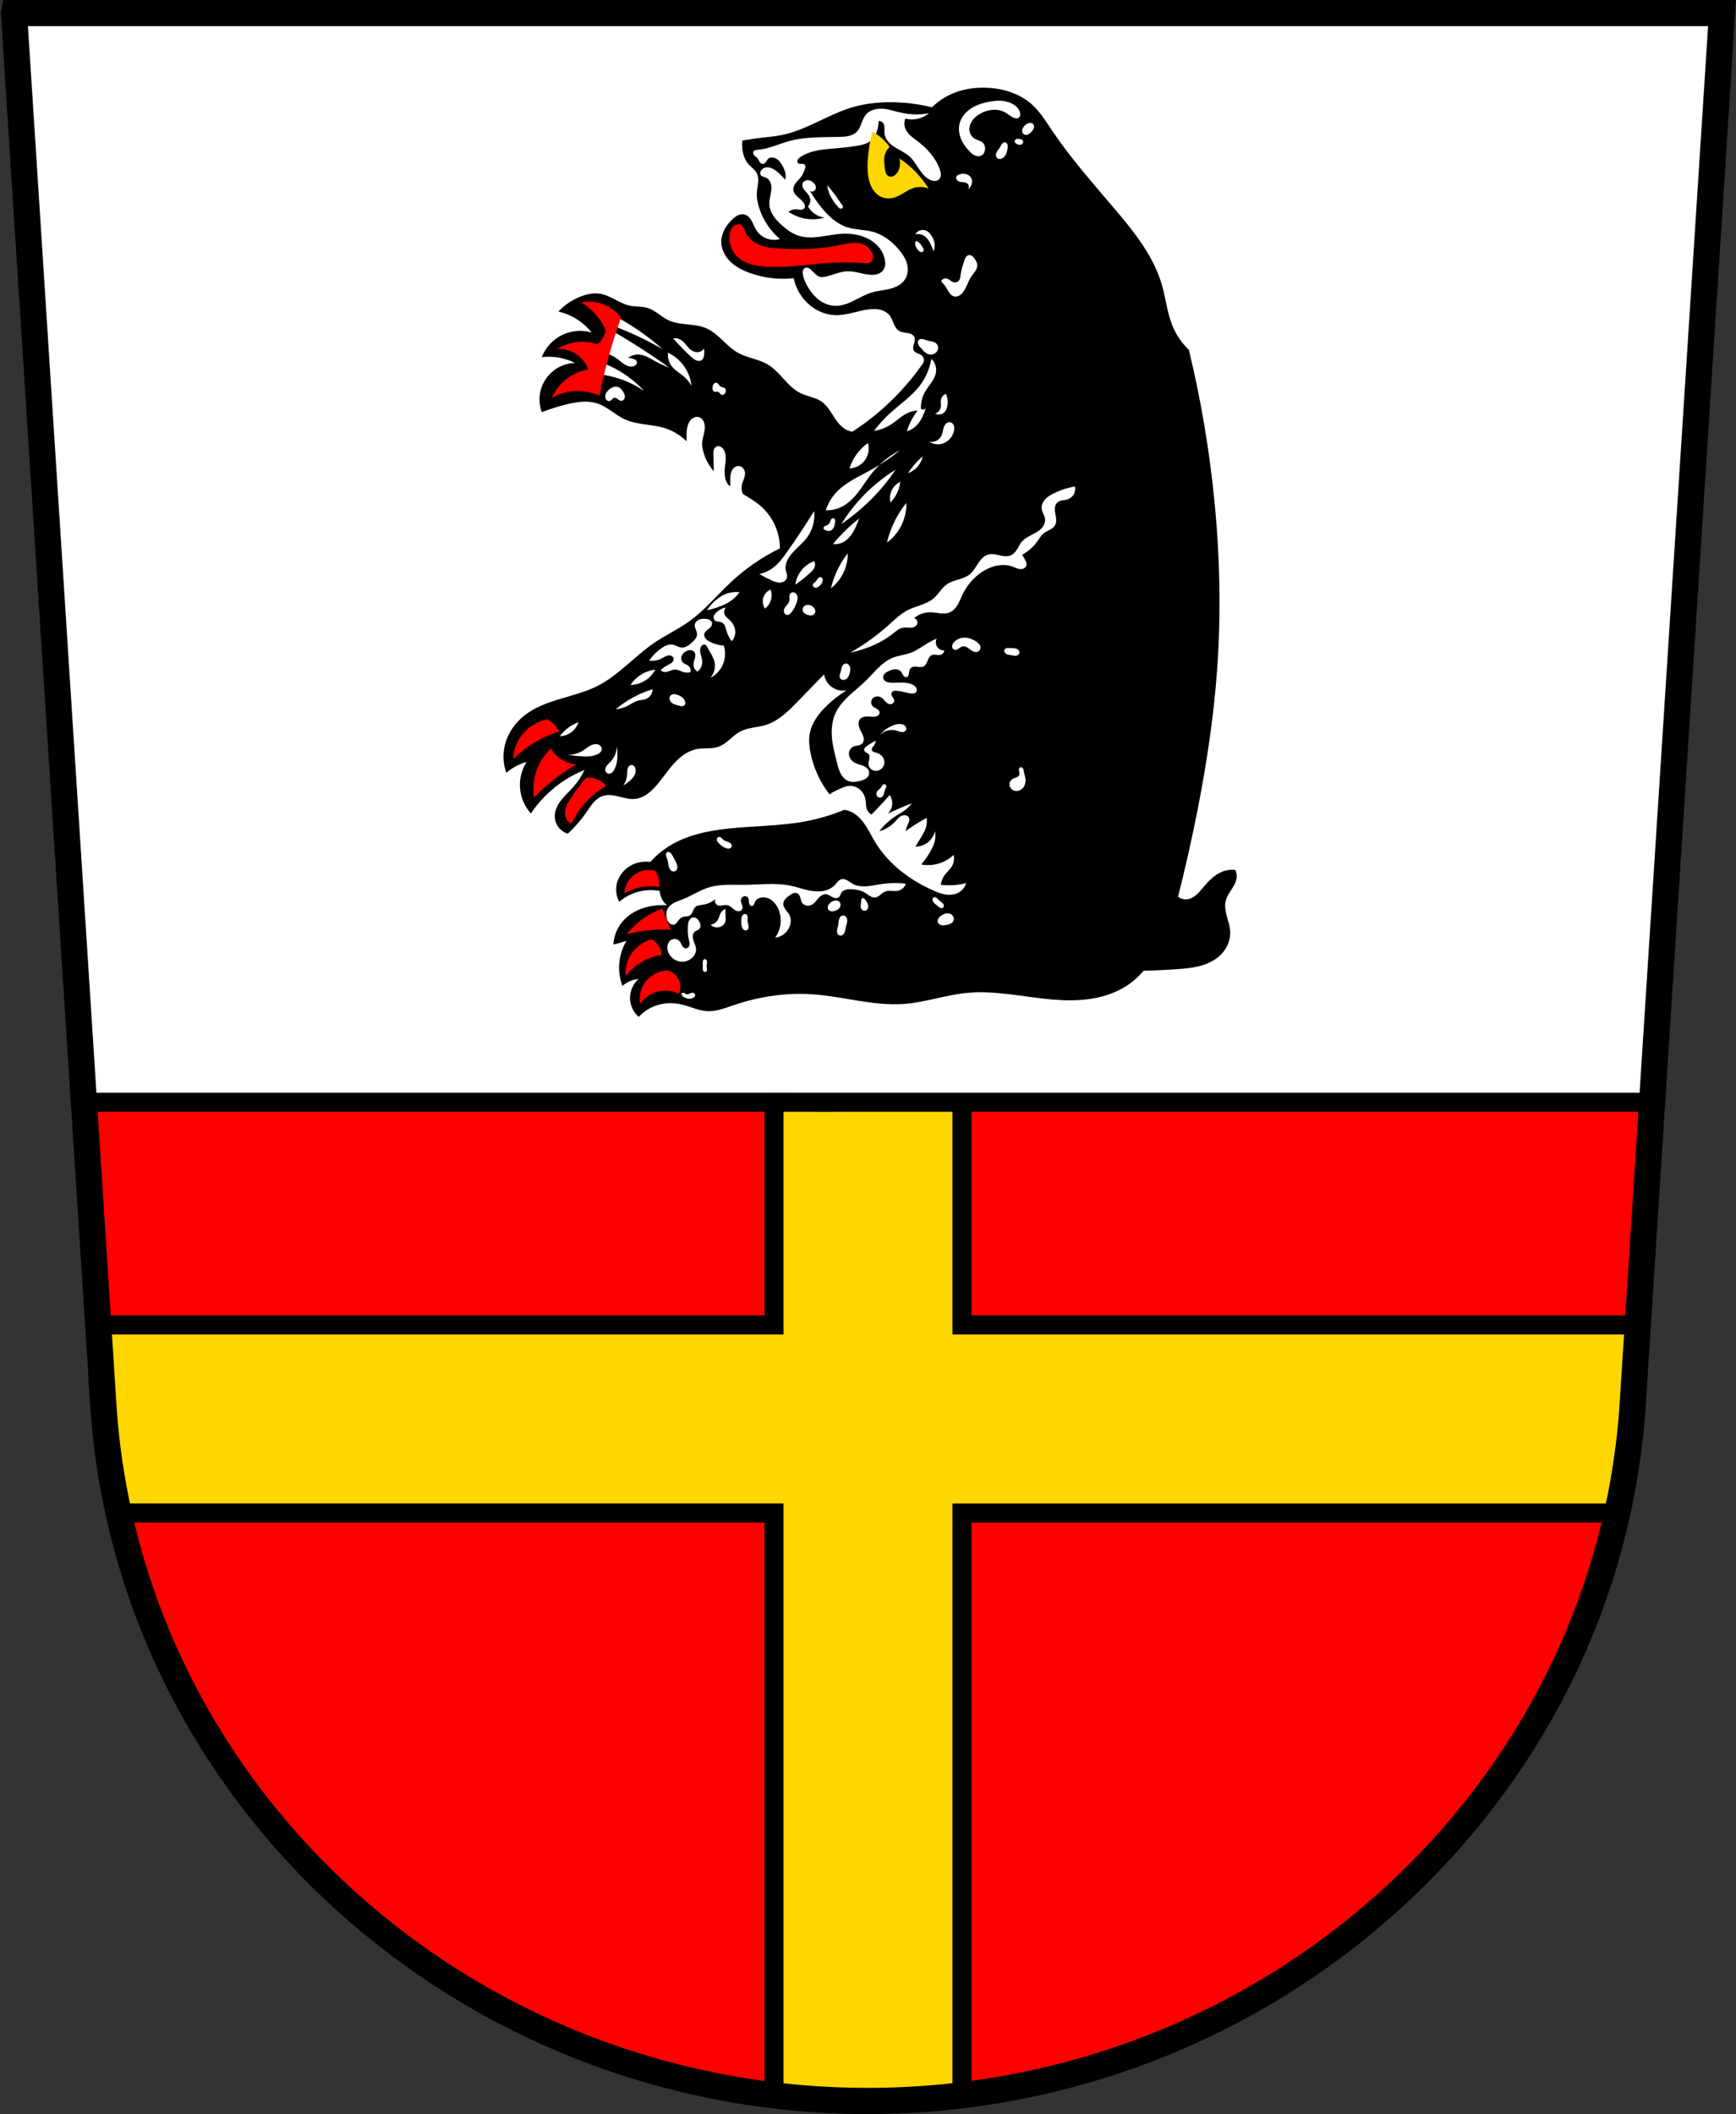 <svg xmlns="http://www.w3.org/2000/svg" width="729.09" height="887.48" viewBox="0 0 729.089 887.482"><rect x="0" y="0" width="729.089" height="887.482" fill="#333333" stroke="none"/><g transform="translate(2.579-72.37)"><path d="m3.286 77.865l37.668 586.34.795.715a321.011 311.183 0 0 0 320.217 289.432 321.011 311.183 0 0 0 319.871 -289.125l1.139-1.021 37.67-586.34h-358.68-358.68" fill="#fff" fill-rule="evenodd"/><g stroke="#000"><g stroke-linecap="round" stroke-width="8"><path d="m32.66 535.1l8.293 129.1.795.715a321.011 311.183 0 0 0 320.217 289.432 321.011 311.183 0 0 0 319.871 -289.125l1.139-1.021 8.295-129.1h-658.61z" fill="#f00"/><path d="m322.49 535.1v93.48h-283.83l2.287 35.619.795.715c1.164 14.331 3.351 28.567 6.545 42.605h274.2v244.19c13.09 1.665 26.27 2.545 39.471 2.637 13.201-.106 26.382-1 39.469-2.682v-244.14h273.88l.002-.012c1.822-8.354 3.288-16.777 4.395-25.25.87-5.66 1.578-11.342 2.125-17.04l1.139-1.021 2.289-35.619h-283.83v-93.48c-26.308-.043-52.645.063-78.936-.006z" fill="#ffd700"/></g><path d="m3.286 77.865l37.668 586.34-.007-.006c11.784 163.02 152.44 290.15 321.02 290.15 168.33-.169 309.08-127.38 321.01-290.15l37.67-586.34h-358.68-358.68z" fill="none" fill-rule="evenodd" stroke-width="11"/></g><g transform="matrix(.743 0 0 .743-1353.32 88.61)" fill-rule="evenodd"><path d="m2373.14 27.686c-5.36.053-10.724.936-15.709 2.891-4.716 1.85-9.06 4.649-12.686 8.184-7.887-1.955-16.02-2.918-24.14-2.863-7.04.048-14.11.866-20.869 2.863-13.668 4.04-25.742 12.777-39.705 15.639-3.773.773-7.622 1.101-11.447 1.549-3.698.433-7.382.979-11.05 1.637-.154 1.495-.154 3.01 0 4.502.338 3.28 1.469 6.557 3.682 9 .748.827 1.607 1.547 2.414 2.316.807.77 1.574 1.603 2.088 2.594.822 1.587.928 3.452.771 5.232-.157 1.78-.559 3.534-.695 5.316-.256 3.359.448 6.732 1.561 9.912 2.263 6.466 6.258 12.317 11.457 16.777-2.501.697-5.227.555-7.643-.396-2.416-.952-4.506-2.708-5.859-4.924-.971-1.589-1.563-3.382-2.475-5.01-.456-.812-.995-1.583-1.672-2.223-.677-.639-1.498-1.143-2.402-1.365-1.273-.312-2.638-.047-3.818.523-1.18.571-2.195 1.43-3.137 2.342-1.734 1.68-3.27 3.587-4.377 5.732-1.107 2.146-1.777 4.539-1.762 6.953.027 4.274 2.222 8.339 5.316 11.287 3.094 2.948 7.02 4.884 11.05 6.309 7.833 2.77 16.292 3.758 24.553 2.865 1.192 5.864 4.42 11.293 9 15.14 4.01 3.367 9.09 5.529 14.322 5.729 6.134.234 12.04-2.15 18.1-3.113 2.335-.371 4.74-.53 7.05-.047 2.315.483 4.546 1.664 5.947 3.568 1.014 1.379 1.543 3.043 2.225 4.613.341.785.726 1.556 1.227 2.25.501.694 1.123 1.311 1.869 1.73.71.399 1.51.607 2.313.744.802.138 1.615.208 2.416.352.801.143 1.6.365 2.301.779.701.414 1.3 1.039 1.564 1.809.205.597.199 1.247.094 1.869-.106.622-.306 1.223-.492 1.826-.186.603-.356 1.216-.396 1.846-.04.63.059 1.284.385 1.824.227.377.555.687.92.934.364.247.766.434 1.172.604.813.339 1.672.62 2.35 1.182.6.497 1.023 1.202 1.182 1.965.158.763.05 1.579-.303 2.273-4.86 7.01-10.344 13.595-16.367 19.641-7.201 7.227-15.172 13.686-23.734 19.232-1.416-.235-2.787-.738-4.02-1.473-2.999-1.788-5.01-4.811-6.887-7.758-1.872-2.947-3.79-6.01-6.689-7.955-1.709-1.147-3.675-1.844-5.639-2.457-1.964-.613-3.963-1.16-5.82-2.045-3.774-1.798-6.756-4.885-9.58-7.967-2.824-3.082-5.641-6.277-9.242-8.4-5.183-3.056-11.523-3.617-16.777-6.549-3.326-1.856-6.068-4.58-8.834-7.199-2.766-2.619-5.671-5.212-9.172-6.713-3.347-1.435-7.04-1.788-10.664-2.156-3.623-.368-7.322-.792-10.615-2.346-2.081-.982-3.927-2.383-5.811-3.705-1.883-1.322-3.85-2.59-6.05-3.25-3.166-.948-6.583-.574-9.822-1.229-2.936-.593-5.632-2.01-8.287-3.396-2.655-1.387-5.367-2.778-8.314-3.314-3.847-.701-7.837.115-11.473 1.553-4.695 1.856-8.975 4.757-12.438 8.432 4.248.989 8.302 2.807 11.867 5.32 2.611 1.841 4.961 4.052 6.957 6.547-5.31-1.57-11.182-1.155-16.219 1.145-5.452 2.489-9.862 7.174-12.02 12.768 2.58-.3 5.193-.3 7.773 0 3.834.446 7.59 1.561 11.05 3.275-4.097.113-8.15 1.478-11.481 3.867-3.33 2.389-5.922 5.792-7.342 9.637-1.689 4.573-1.689 9.747 0 14.32 4.665-1.822 9.454-3.325 14.322-4.5 5.647-1.362 11.68-2.262 17.19-.41 5.692 1.915 10.08 6.521 15.551 9 3.702 1.681 7.775 2.335 11.803 2.893 4.03.557 8.106 1.043 11.93 2.426 4.177 1.51 7.84 4.03 11.168 6.998-.17-2.64-.251-5.271.309-7.844.219-1.01.536-2 1.037-2.904.501-.902 1.191-1.711 2.063-2.264.61-.387 1.308-.642 2.027-.713.719-.07 1.46.048 2.107.369.544.269 1.015.676 1.389 1.154.374.478.653 1.028.852 1.602.61 1.766.454 3.705.09 5.537-.364 1.832-.928 3.63-1.123 5.488-.315 3.01.655 5.999 1.723 8.785 1 2.621 2.639 4.981 4.318 7.23.133.178.302.325.451.49.059-2.806-.139-5.605-.119-8.408.001-1.112-.178-2.256.094-3.334.135-.537.382-1.06.746-1.484.364-.424.855-.748 1.4-.867.582-.127 1.2-.017 1.734.246.535.263.989.671 1.365 1.133 1.2 1.473 1.602 3.455 1.594 5.355-.001 1.9-.384 3.778-.559 5.67-.214 2.318-.117 4.706.688 6.891.302.82.698 1.594 1.139 2.348.428.319.875.613 1.314.918-.064-1.491-.103-2.982-.041-4.473.062-1.485.227-3.01.894-4.334.334-.664.793-1.271 1.377-1.73.584-.46 1.294-.768 2.035-.826.935-.073 1.888.262 2.602.871.713.609 1.189 1.48 1.361 2.402.236 1.26-.077 2.557-.502 3.766-.425 1.209-.968 2.386-1.221 3.643-.216 1.077-.212 2.196 0 3.273.123.626.33 1.225.566 1.814 3.768 2.215 7.517 4.448 10.729 7.393 6.442 5.905 10.247 14.585 10.229 23.324-9.994 4.889-19.263 11.254-27.416 18.824-8.04 7.469-15.05 16.13-23.979 22.514-6.169 4.407-13.11 7.615-19.396 11.859-11.235 7.591-20.238 18.413-32.33 24.551-6.581 3.341-13.809 5.149-20.881 7.26-7.07 2.111-14.183 4.619-20.04 9.109-5.572 4.272-9.838 10.356-11.459 17.188-1.215 5.12-.927 10.585.818 15.549 1.865-1.612 3.933-2.99 6.139-4.092 1.702-.85 3.487-1.538 5.32-2.047-2.76 4.348-4.073 9.598-3.684 14.732.399 5.274 2.595 10.396 6.139 14.322 4.488-6.683 10.204-12.54 16.777-17.188 4.196-2.967 8.738-5.444 13.504-7.365-1.586 3.407-3.66 6.587-6.139 9.412-2.242 2.556-4.811 4.821-6.914 7.492-2.103 2.672-3.753 5.885-3.725 9.285.018 2.19.754 4.369 2.068 6.121 1.314 1.752 3.199 3.069 5.297 3.699 3.98-3.687 7.555-7.811 10.639-12.275 1.229-1.778 2.385-3.618 3.809-5.244 1.424-1.626 3.153-3.052 5.195-3.76 1.473-.511 3.058-.63 4.613-.521 1.555.108 3.086.441 4.6.814 3.03.747 6.101 1.674 9.201 1.344 2.176-.231 4.255-1.082 6.098-2.262 1.843-1.18 3.462-2.682 4.951-4.285 3.767-4.056 6.743-8.783 10.41-12.93 1.834-2.073 3.847-4.01 6.137-5.561 2.29-1.555 4.869-2.725 7.596-3.197 1.966-.34 3.974-.314 5.969-.369 1.994-.056 4.02-.199 5.898-.857 2.369-.828 4.384-2.422 6.287-4.059 1.903-1.636 3.77-3.361 5.988-4.535 2.186-1.157 4.63-1.732 7.06-2.18 2.432-.447 4.894-.782 7.26-1.504 3.681-1.124 7.03-3.165 10.04-5.568 3.01-2.404 5.695-5.175 8.377-7.936 4.906-5.05 9.818-10.1 14.732-15.14.407 2.727 1.906 5.276 4.092 6.957 2.405 1.85 5.613 2.614 8.594 2.047-3.971 2.465-7.682 5.35-11.05 8.592-2.333 2.246-4.511 4.677-6.258 7.404-1.747 2.727-3.057 5.766-3.564 8.965-.517 3.252-.196 6.584.41 9.82 1.639 8.747 5.44 17.06 10.894 24.09 1.382-1.24 3.146-1.975 4.838-2.756 1.967-.908 3.946-1.941 6.106-2.113 2.254-.18 4.55.64 6.25 2.131 1.7 1.491 2.803 3.619 3.146 5.854.265 1.723.102 3.531.703 5.168.469 1.278 1.402 2.381 2.584 3.055 2.163-2.144 4.278-4.339 6.342-6.578 1.353-1.468 2.685-2.956 3.994-4.463 1.147 1.617 1.659 3.672 1.408 5.639-.24 1.881-1.175 3.664-2.584 4.932 2.405-1.145 4.832-2.242 7.281-3.289 2.099-.898 4.213-1.757 6.342-2.582-1.12 1.522-2.47 2.872-3.992 3.992-1.418 1.043-2.974 1.88-4.463 2.818-3.771 2.375-7.126 5.41-9.865 8.926 3.305-.862 6.356-2.676 8.691-5.168.595-.635 1.144-1.313 1.754-1.934.61-.621 1.289-1.19 2.078-1.559.789-.368 1.699-.524 2.541-.305.421.11.821.313 1.146.602.326.289.576.665.701 1.082.164.55.106 1.146-.053 1.697-.159.551-.416 1.067-.652 1.59-.583 1.287-1.054 2.626-1.408 3.994 2.283-1.662 4.633-3.229 7.04-4.697 1.618-.985 3.264-1.925 4.934-2.818.271 1.882.108 3.825-.471 5.637-.588 1.839-1.587 3.515-2.584 5.168-1.089 1.805-2.184 3.604-3.287 5.4 2.238.027 4.48-.637 6.342-1.879 2.35-1.568 4.067-4.056 4.697-6.811.353 1.698.353 3.47 0 5.168-.359 1.728-1.074 3.361-1.879 4.932-1.599 3.118-3.577 6.04-5.873 8.691 3.92.733 8.05.319 11.744-1.176 2.43-.983 4.675-2.424 6.578-4.227.5 2.131.157 4.447-.939 6.342-1.117 1.929-2.927 3.356-4.229 5.166-1.141 1.586-1.874 3.463-2.113 5.402 1.948.22 3.912.3 5.871.236 2.849-.093 5.688-.489 8.455-1.176-.539 1.87-1.714 3.551-3.287 4.697-1.876 1.368-4.255 1.952-6.576 1.881-2.943-.09-5.761-1.167-8.457-2.35-13.347-5.856-25.596-14.996-33.12-27.48-2.253-3.74-4.076-7.759-6.725-11.23-1.324-1.736-2.856-3.33-4.65-4.574-1.794-1.244-3.862-2.13-6.03-2.393-7.113 2.938-14.532 5.136-22.1 6.547-14.418 2.689-29.2 2.509-43.783 4.094-11.885 1.291-23.952 3.883-33.977 10.396-3.625 2.355-6.933 5.198-9.809 8.426-3.774-.548-7.722.184-11.05 2.047-3.743 2.096-6.688 5.67-7.775 9.82-.926 3.534-.478 7.408 1.229 10.639 3.185-2.714 6.994-4.689 11.05-5.729 3.864-.991 7.944-1.131 11.867-.408.108 1.562.528 3.1 1.229 4.5.7 1.4 1.679 2.66 2.863 3.684-3.694-.345-7.444-.067-11.05.818-5.501 1.352-10.734 4.21-14.322 8.594-2.92 3.568-4.669 8.08-4.912 12.686 1.097-.25 2.19-.523 3.275-.818 1.374-.374 2.739-.784 4.092-1.229-2.416 4.088-3.832 8.762-4.092 13.504-.222 4.051.396 8.146 1.805 11.951 1.175-1.033 2.501-1.892 3.924-2.543 1.65-.755 3.427-1.228 5.234-1.393-3.16 2.777-4.983 7.01-4.826 11.217.145 3.888 1.967 7.685 4.91 10.23 3.047-3.353 7.079-5.801 11.459-6.957 4.264-1.126 8.806-1.032 13.09 0 4.765 1.147 9.3 3.435 14.195 3.684 5.04.256 9.9-1.676 14.68-3.303 14.301-4.866 29.52-7.234 44.594-6.236 17.478 1.157 34.693 6.786 52.16 5.447 11.946-.915 23.446-5.067 35.37-6.223 16.178-1.568 32.32 2.422 48.52 3.768 7.183.597 14.445.67 21.568-.436 7.123-1.105 14.12-3.421 20.17-7.34 3.598-2.33 6.836-5.214 9.568-8.518 6.365-.141 12.726-.439 19.08-.895 4.211-.302 8.44-.677 12.527-1.73 4.088-1.054 8.06-2.823 11.207-5.635 1.955-1.746 3.57-3.882 4.65-6.27 1.08-2.388 1.618-5.03 1.486-7.645-.15-2.987-1.151-5.854-1.92-8.744-.769-2.89-1.31-5.963-.535-8.852.63-2.349 2.075-4.378 3.396-6.42 1.322-2.042 2.577-4.247 2.742-6.674.095-1.404-.19-2.832-.818-4.092-2.34-.27-4.743.013-6.957.818-4.7 1.711-8.236 5.585-11.457 9.412-1.218 1.448-2.432 2.918-3.896 4.115-1.465 1.198-3.22 2.118-5.106 2.273-1.744.144-3.538-.394-4.912-1.479 3.955-15.59 7.504-31.28 10.641-47.06 5.348-26.903 9.501-54.07 11.457-81.43 2.289-32.02 1.56-64.23-1.637-96.16-2.841-28.382-7.63-56.57-14.322-84.3-4.071-3.905-7.302-8.681-9.412-13.912-2.917-7.233-3.66-15.14-5.797-22.641-4.639-16.281-15.581-29.92-26.529-42.832-12.334-14.547-25.05-28.849-35.686-44.68-3.458-5.148-6.751-10.522-11.373-14.656-6.959-6.224-16.45-9.1-25.781-9.41-.765-.026-1.529-.035-2.295-.027m9.187 7.375c.608-.007 1.216.001 1.822.057 2.427.186 4.846.85 6.896 2.16.871.557 1.675 1.231 2.313 2.045.637.814 1.103 1.773 1.271 2.793.067.408.087.83.001 1.236-.077.406-.256.799-.547 1.094-.225.228-.511.393-.816.488-.306.095-.632.123-.951.1-.639-.047-1.247-.295-1.816-.588-1.814-.934-3.352-2.349-5.195-3.225-1.72-.817-3.654-1.133-5.557-1.076-2.981.09-5.906 1.082-8.42 2.688-1.443.921-2.771 2.056-3.758 3.455-.986 1.399-1.619 3.077-1.619 4.789 0 1.061.244 2.124.734 3.064.49.941 1.228 1.756 2.133 2.311.744.456 1.582.731 2.396 1.045.814.314 1.63.681 2.262 1.283.54.515.925 1.187 1.131 1.904.205.717.236 1.481.125 2.219-.084.557-.249 1.105-.516 1.602-.267.496-.637.939-1.098 1.264-.575.405-1.278.615-1.981.639-.703.024-1.405-.133-2.053-.406-1.296-.546-2.352-1.533-3.313-2.561-1.856-1.985-3.484-4.216-4.537-6.721-1.053-2.505-1.508-5.3-1.018-7.973.5-2.724 1.97-5.222 3.941-7.168 3.378-3.334 8.06-5.02 12.723-5.912 1.793-.343 3.613-.585 5.436-.605m-66.981 4.49c1.032-.032 2.073.037 3.096.182 2.392.337 4.708 1.065 7.05 1.646 3.614.897 7.328 1.453 11.05 1.41 2.21-.025 4.417-.262 6.582-.705-2.01 1.686-4.469 2.835-7.05 3.293-2.101.372-4.28.29-6.348-.236-.697 1.794-.697 3.849 0 5.643.6 1.546 1.681 2.865 2.902 3.986 1.222 1.122 2.592 2.069 3.916 3.068 5.539 4.182 10.443 9.552 12.678 16.12.313.921.575 1.877.564 2.85-.001.486-.081.974-.246 1.432-.166.457-.425.884-.771 1.225-.657.646-1.602.948-2.523.941-.921-.007-1.822-.298-2.648-.705-2.642-1.3-4.551-3.711-6.193-6.154-1.642-2.444-3.143-5.04-5.326-7.01-2.448-2.217-5.581-3.498-8.365-5.273-1.392-.888-2.715-1.916-3.762-3.193-1.047-1.277-1.81-2.82-1.98-4.463-.115-1.103.036-2.217-.014-3.324-.025-.554-.1-1.109-.281-1.633-.181-.524-.471-1.017-.881-1.391-.566-.516-1.353-.78-2.115-.707-.065 1.263-.223 2.521-.471 3.762-.502 2.515-1.438 5.05-3.293 6.818-1.058 1.01-2.369 1.725-3.742 2.229-1.373.504-2.811.805-4.25 1.064-4.584.826-9.232 1.251-13.873 1.645-3.27.277-6.551.54-9.76 1.229-3.209.689-6.363 1.823-9.05 3.709-.55.386-1.096.824-1.392 1.426-.148.301-.227.64-.199.975.028.335.17.664.416.893.225.209.525.324.828.375.303.051.613.042.92.027.307-.014.614-.033.92 0 .305.033.611.122.859.303.223.163.389.395.492.65.103.256.149.533.139.809-.011.551-.2 1.083-.396 1.598-.5 1.314-1.067 2.615-1.881 3.762-.914 1.289-2.115 2.348-3.072 3.605-.478.629-.897 1.31-1.162 2.055-.266.744-.374 1.555-.232 2.332.119.653.411 1.267.789 1.813.378.546.843 1.028 1.328 1.48.714.666 1.481 1.274 2.189 1.945.709.671 1.366 1.416 1.807 2.287.166.327.3.672.356 1.035.055.363.027.744-.121 1.08-.174.394-.505.706-.889.9-.384.195-.816.279-1.246.295-.86.032-1.708-.198-2.566-.256-1.595-.107-3.223.409-4.467 1.412 3.082 2.099 6.651 3.478 10.344 3.996 3.37.473 6.838.231 10.11-.705-2.116-.269-4.159-1.087-5.877-2.352-1.442-1.061-2.654-2.433-3.527-3.996 1.093-1.174 1.55-2.907 1.176-4.467-.323-1.347-1.197-2.49-2.115-3.527-.624-.706-1.288-1.393-1.742-2.219-.227-.413-.401-.859-.477-1.324-.076-.465-.053-.949.102-1.395.197-.568.604-1.055 1.111-1.379.507-.324 1.11-.488 1.711-.502.668-.015 1.335.151 1.936.445.6.294 1.135.714 1.592 1.201.442.472.819 1.017 1.016 1.633.196.616.198 1.307-.076 1.893-.255.543-.747.972-1.32 1.148-.574.176-1.22.099-1.736-.207 1.742 3.039 3.709 5.949 5.879 8.699 4.154 5.266 9.318 10.1 15.752 11.99 4.434 1.304 9.188 1.129 13.654 2.314 6.103 1.619 11.326 5.717 15.309 10.617 1.239 1.524 2.381 3.141 3.23 4.912.85 1.771 1.403 3.704 1.428 5.668.03 2.362-.733 4.743-2.215 6.582-1.035 1.285-2.394 2.288-3.867 3.03-1.473.743-3.063 1.236-4.672 1.605-3.217.738-6.541.994-9.701 1.947-3.469 1.047-6.629 2.899-9.877 4.506-3.248 1.607-6.718 3-10.342 3.02-2.185.009-4.367-.492-6.35-1.41-3.619-1.676-6.49-4.673-8.699-7.994-1.623-2.44-2.946-5.121-3.525-7.994-.148-.736-.247-1.5-.096-2.236.076-.368.215-.724.428-1.033.213-.309.503-.569.844-.727.299-.138.633-.196.963-.184.329.013.655.094.959.221.609.253 1.126.684 1.604 1.139.735.701 1.395 1.477 2.139 2.168.744.691 1.591 1.306 2.564 1.594 1.372.406 2.849.129 4.232-.236 3.835-1.012 7.556-2.7 11.52-2.82 4.053-.123 7.963 1.41 11.99 1.881 1.501.175 3.04.2 4.504-.174 1.464-.374 2.855-1.178 3.727-2.412.564-.799.892-1.751 1.025-2.721.133-.969.075-1.959-.086-2.924-.419-2.511-1.539-4.884-3.113-6.885-1.575-2-3.595-3.633-5.82-4.869-4.949-2.749-10.814-3.507-16.457-3.057-3.987.318-7.907 1.206-11.877 1.689-3.97.483-8.09.545-11.871-.75-3.355-1.148-6.271-3.301-8.934-5.643-1.834-1.614-3.59-3.347-4.941-5.383-1.351-2.035-2.287-4.399-2.348-6.842-.071-2.853 1.037-5.615 1.176-8.465.061-1.248-.071-2.524-.559-3.674-.488-1.15-1.357-2.166-2.498-2.674-.542-.241-1.127-.364-1.68-.578-.276-.107-.546-.238-.785-.412-.24-.174-.45-.395-.59-.656-.153-.285-.221-.614-.211-.938.001-.324.088-.644.211-.943.413-1.01 1.317-1.773 2.35-2.115 1.179-.39 2.488-.25 3.65.188 1.162.438 2.196 1.155 3.168 1.928 1.739 1.382 3.321 2.964 4.703 4.703.265-.993.344-2.035.234-3.057-.178-1.662-.849-3.234-1.646-4.703-.558-1.027-1.189-2.026-1.998-2.869-.809-.843-1.809-1.528-2.938-1.832-.517-.139-1.059-.199-1.59-.131-.531.068-1.049.265-1.467.6-.607.486-.959 1.215-1.408 1.85-.225.317-.481.62-.797.846-.316.226-.699.373-1.088.361-.362-.011-.711-.158-1-.377-.289-.219-.521-.506-.717-.811-.392-.609-.651-1.303-1.104-1.869-.523-.654-1.268-1.094-1.834-1.711-.283-.308-.523-.666-.637-1.068-.114-.403-.091-.855.119-1.217.111-.19.27-.35.451-.475.181-.125.385-.216.596-.279.421-.128.866-.152 1.305-.188 6.174-.495 11.892-3.312 17.869-4.936 9.133-2.481 18.751-2.147 28.21-2.352 1.81-.039 3.635-.101 5.396-.518 1.762-.417 3.477-1.216 4.713-2.539 1.18-1.262 1.849-2.906 2.455-4.523.606-1.617 1.192-3.28 2.248-4.646 1.263-1.635 3.14-2.735 5.135-3.273.997-.269 2.022-.403 3.055-.436m85.18 8c.41.028.814.162 1.141.41.38.289.638.726.744 1.191.106.466.068.957-.07 1.414-.277.914-.93 1.665-1.613 2.332-.447.436-.922.855-1.479 1.139-.557.284-1.206.422-1.813.271-.582-.145-1.085-.554-1.377-1.078-.292-.524-.377-1.154-.27-1.744.146-.804.626-1.51 1.176-2.115.65-.716 1.434-1.339 2.352-1.646.389-.13.8-.202 1.209-.174m-7.207 9.01c.277.014.55.062.824.102.34.049.683.084 1.012.182.329.097.648.262.869.523.207.245.319.566.318.887 0 .321-.11.638-.295.9-.185.262-.443.467-.734.602-.291.134-.613.198-.934.197-.402-0-.798-.1-1.176-.234-.387-.138-.767-.318-1.074-.59-.307-.272-.538-.647-.572-1.057-.025-.303.06-.612.231-.863.171-.251.425-.444.711-.547.261-.094.543-.116.82-.102m-7.506 1.973c.112-.011.225-.007.336.001.308.046.594.202.816.42.222.218.383.495.484.789.203.588.174 1.229.111 1.848-.16 1.569-.547 3.149-1.412 4.467-.515.785-1.224 1.482-2.115 1.777-.446.148-.931.189-1.391.092-.459-.097-.891-.336-1.195-.693-.378-.445-.541-1.049-.514-1.633.027-.583.231-1.149.514-1.66.463-.838 1.131-1.543 1.646-2.35.34-.533.611-1.106.939-1.646.234-.385.501-.758.857-1.033.178-.138.377-.25.592-.318.107-.034.218-.058.33-.068m-23.19 17.777c.32.008.64.041.955.1.746.139 1.47.42 2.09.857.62.437 1.135 1.035 1.438 1.73.275.631.372 1.333.318 2.02-.054.686-.255 1.356-.553 1.977-.438.913-1.088 1.724-1.883 2.352.457-.479.702-1.156.658-1.816-.044-.661-.376-1.297-.892-1.711-.541-.434-1.244-.612-1.932-.699-.688-.087-1.386-.094-2.064-.24-.706-.152-1.403-.472-1.858-1.033-.227-.281-.388-.619-.441-.977-.053-.357 0-.732.182-1.047.126-.222.307-.41.512-.563.204-.153.432-.273.664-.379.877-.398 1.845-.595 2.807-.57m-77.1 6.449c1.5 1.649 2.914 3.375 4.233 5.172 1.364 1.858 2.626 3.789 3.996 5.643.231.313.47.631.594 1 .062.185.094.382.078.576-.016.194-.082.385-.201.539-.157.204-.4.333-.654.373-.254.04-.516-.005-.754-.104-.475-.196-.838-.589-1.178-.975-1.414-1.602-2.731-3.301-3.762-5.172-1.203-2.183-2-4.585-2.352-7.05m54.06 25.324c.566.003 1.13.105 1.66.303.768.286 1.456.766 2.039 1.342.583.576 1.066 1.247 1.488 1.949.49.813.904 1.676 1.176 2.586.572 1.913.488 4.02-.234 5.879-.472-1.362-1.022-2.699-1.646-3.998-.809-1.684-1.787-3.358-3.291-4.467-1.53-1.127-3.548-1.566-5.408-1.176.565-.981 1.486-1.751 2.551-2.135.532-.192 1.1-.286 1.666-.283m-3.982 6.18c1.012.243 1.937.833 2.586 1.646.352.442.623.943.941 1.41.294.432.634.843.826 1.33.096.243.153.504.141.766-.012.261-.097.523-.262.727-.193.24-.488.386-.793.426-.305.04-.619-.021-.9-.146-.562-.252-.98-.738-1.363-1.221-.461-.581-.907-1.189-1.176-1.881-.377-.972-.377-2.085 0-3.057m30.562 7.988c.465.047.918.245 1.301.52.51.367.914.862 1.289 1.367.437.589.845 1.203 1.148 1.871.303.668.499 1.392.496 2.125 0 1.179-.52 2.302-1.174 3.283-.653.981-1.45 1.859-2.117 2.83-1.749 2.545-2.554 5.636-4.232 8.229-.646.998-1.437 1.933-2.455 2.547-.509.307-1.073.529-1.66.627-.587.097-1.196.067-1.762-.117-.92-.299-1.673-.983-2.254-1.756-.581-.773-1.016-1.642-1.508-2.475-.911-1.543-2.02-2.97-3.293-4.232.313-.672.899-1.214 1.594-1.475.695-.26 1.49-.238 2.168.063.518.229.956.606 1.412.941.613.45 1.288.839 2.029 1.01.742.171 1.559.103 2.201-.305.63-.4 1.034-1.085 1.258-1.797.224-.712.289-1.46.389-2.199.369-2.736 1.212-5.385 2.115-7.994.231-.666.472-1.341.879-1.916.204-.288.448-.548.736-.75.289-.202.623-.345.973-.391.156-.02.312-.022.467-.006m-202.09 33.61c4.679 2.449 9.224 5.154 13.609 8.098 5.239 3.517 10.248 7.374 14.986 11.541-4.379-2.538-8.862-4.894-13.436-7.06-4.955-2.349-10.02-4.476-15.16-6.373v-6.203m-.689 8.787c5.356 3.095 10.641 6.311 15.85 9.646 5.781 3.703 11.468 7.552 17.05 11.543-2.73-.999-5.383-2.211-7.926-3.619-1.528-.846-3.02-1.764-4.607-2.492-1.588-.728-3.292-1.267-5.04-1.297-2.036-.035-4.078.645-5.686 1.895.935.063 1.862.238 2.756.518.544.17 1.088.385 1.521.754.217.185.404.406.533.66.129.254.2.54.186.824-.017.322-.141.634-.328.896-.187.263-.435.478-.705.654-.703.458-1.562.65-2.4.621-.839-.029-1.661-.27-2.424-.621-1.726-.795-3.136-2.125-4.65-3.273-2.76-2.094-5.944-3.627-9.303-4.479l5.168-12.23m36.26 4.584c1.119.031 2.23.35 3.189.928 1.241.747 2.193 1.882 3.115 3 .922 1.118 1.861 2.259 3.088 3.03 1.121.704 2.481 1.066 3.789.861 1.228-.192 2.37-.889 3.102-1.895.236 1.307.236 2.656 0 3.963-.082.453-.194.903-.383 1.322-.189.419-.461.806-.824 1.088-.453.351-1.031.52-1.604.529-.573.009-1.142-.134-1.67-.355-1.182-.496-2.159-1.369-3.1-2.24-3.459-3.202-6.74-6.597-9.82-10.164.369-.055.744-.077 1.117-.066m139.33.406c.193.006.388.03.578.066.76.147 1.464.493 2.203.723 1.016.315 2.087.408 3.121.658.517.125 1.027.29 1.498.537.471.247.903.577 1.229.998.484.626.71 1.439.654 2.229-.056.79-.387 1.552-.898 2.156-.633.748-1.54 1.256-2.506 1.424-.966.168-1.982 0-2.854-.449-1.285-.662-2.185-1.862-3.166-2.924-.643-.696-1.352-1.364-1.748-2.225-.198-.43-.311-.905-.277-1.377.034-.472.222-.942.563-1.271.278-.269.647-.434 1.027-.504.19-.035.383-.047.576-.041m-143.37 7.758c2.5 1.196 4.786 2.836 6.719 4.822 3.65 3.751 5.994 8.75 6.545 13.955-1.021-1.876-2.366-3.575-3.961-4.996-2.44-2.175-5.481-3.735-7.408-6.375-1.54-2.109-2.233-4.817-1.894-7.406m148.83 3.508c1.911 1.777 2.933 4.467 2.682 7.06-.216 2.23-1.3 4.285-2.553 6.143-1.252 1.858-2.698 3.593-3.783 5.553-1.595 2.881-2.363 6.212-2.191 9.5.484.35 1.142.445 1.705.244.378-.135.706-.398.926-.734.104-.403.207-.807.293-1.215.046.411-.052.837-.271 1.188-.001.001-.015.018-.021.027-.413 1.59-.963 3.144-1.656 4.633-.967 2.076-2.217 4.05-3.898 5.604-1.455 1.344-3.22 2.353-5.117 2.924.414-1.325.904-2.628 1.463-3.898 1.22-2.773 2.778-5.398 4.629-7.797-1.408.022-2.813.271-4.143.732-2.115.733-4.01 1.987-5.799 3.33-1.791 1.343-3.512 2.79-5.408 3.979-2.807 1.759-5.981 2.928-9.258 3.41 2.542-3.42 5.401-6.606 8.527-9.502 5.872-5.439 12.74-9.918 17.541-16.322 3.261-4.351 5.454-9.496 6.334-14.861m-187.08 1.832c4.151 1.461 8.144 3.371 11.887 5.686 4.768 2.948 9.128 6.551 12.92 10.68-4.097-2.816-8.572-5.082-13.266-6.719-3.901-1.36-7.954-2.286-12.06-2.756l.518-6.891m65.28 11.65c.177-.012.355.009.523.064.235.077.446.219.625.389.179.17.329.367.473.568.287.402.56.835.971 1.109.39.261.864.352 1.32.459.228.053.457.112.674.201.217.089.423.209.59.373.262.258.414.616.461.98.047.365-.001.737-.117 1.088-.15.483-.411.943-.811 1.254-.2.155-.433.271-.68.326-.247.055-.508.049-.748-.029-.227-.074-.432-.209-.611-.367-.179-.158-.335-.339-.494-.518-.159-.179-.321-.357-.506-.508-.185-.151-.397-.273-.629-.33-.309-.075-.634-.029-.949.014-.315.043-.642.081-.945-.014-.212-.066-.403-.196-.553-.359-.15-.163-.262-.358-.338-.566-.153-.416-.165-.871-.144-1.314.033-.709.156-1.443.566-2.02.205-.289.481-.534.807-.674.163-.07.339-.113.516-.125m-56.781 2.203c.385-.024.771.006 1.145.1.668.168 1.275.537 1.787.998.512.461.935 1.011 1.314 1.586.338.513.647 1.052.848 1.633.201.581.29 1.207.186 1.813-.087.504-.314.992-.68 1.35-.366.358-.876.577-1.387.547-.37-.022-.724-.168-1.041-.361-.316-.193-.602-.433-.894-.66-.293-.227-.599-.445-.941-.588-.342-.142-.727-.204-1.086-.113-.231.058-.444.177-.633.322-.189.146-.355.318-.518.492-.325.348-.652.721-1.09.908-.319.136-.681.163-1.019.09-.339-.073-.653-.244-.91-.477-.514-.465-.781-1.162-.826-1.854-.058-.898.231-1.797.713-2.557.482-.76 1.147-1.389 1.871-1.922.62-.457 1.294-.852 2.027-1.088.367-.118.75-.195 1.135-.219m186.86 4.049c.928 2.215 1.186 4.706.73 7.06-.202 1.047-.554 2.09-1.219 2.924-.645.809-1.573 1.386-2.584 1.605-1.01.22-2.097.081-3.02-.387.834-.286 1.586-.811 2.142-1.496.556-.685.916-1.527 1.025-2.402.151-1.211-.168-2.446 0-3.654.113-.811.448-1.591.959-2.23.512-.639 1.198-1.136 1.965-1.424m1.832 16.04c.202-.012.405 0.0.604.041.44.089.849.31 1.182.611.333.302.591.681.768 1.094.245.571.336 1.203.318 1.824-.018.621-.142 1.236-.318 1.832-.476 1.613-1.335 3.116-2.514 4.316-1.179 1.2-2.678 2.09-4.309 2.504-2.385.606-5.02.151-7.06-1.219 1.405.295 2.909.093 4.184-.566 1.275-.659 2.31-1.771 2.881-3.088.644-1.486.695-3.166 1.27-4.68.287-.757.716-1.477 1.342-1.99.313-.257.673-.459 1.061-.574.194-.058.396-.094.598-.105m-45.93 11.736c.798 2.824.44 5.957-.975 8.527-.938 1.704-2.322 3.157-3.979 4.176-1.656 1.019-3.58 1.601-5.523 1.67 1.2-3.771 3.208-7.284 5.848-10.232 1.384-1.546 2.939-2.936 4.629-4.141m18.03 4.141c-3.64 2.976-7.475 5.714-11.465 8.203-1.464 1.405-2.852 2.89-4.129 4.467-2.799 3.457-5.11 7.28-7.826 10.803-2.716 3.522-5.927 6.806-9.957 8.688-2.652 1.238-5.603 1.828-8.527 1.705 1.206-3.696 3.214-7.127 5.846-9.988 5.273-5.732 12.671-8.908 19.49-12.67 1.729-.954 3.429-1.959 5.104-3 3.403-3.264 7.27-6.05 11.465-8.203m12.912 3.412c-.491 2.263-1.598 4.388-3.168 6.09-1.403 1.52-3.172 2.7-5.115 3.41 1.03-1.618 2.169-3.166 3.41-4.629 1.487-1.754 3.119-3.384 4.873-4.871m-15.35 7.551c-4.459 6.605-9.611 12.742-15.348 18.273-4.744 4.575-9.887 8.736-15.35 12.424 3.057-4.937 6.569-9.592 10.477-13.887 5.917-6.505 12.744-12.181 20.221-16.811m2.68 6.822c-.279 2.465-1.026 4.875-2.191 7.06-.904 1.698-2.058 3.263-3.412 4.629-.536-2.269-.272-4.716.732-6.82 1.01-2.113 2.758-3.864 4.871-4.873m98.75 2.654c.311 1.507.048 3.126-.725 4.457-.773 1.331-2.048 2.361-3.512 2.838-.942.307-1.94.388-2.916.561-.976.172-1.968.452-2.73 1.086-.868.722-1.342 1.836-1.488 2.955-.146 1.119.001 2.255.207 3.365.202 1.111.457 2.216.516 3.344.059 1.127-.092 2.296-.646 3.279-.654 1.158-1.801 1.949-2.969 2.586-1.168.637-2.407 1.17-3.443 2-1.452 1.169-2.395 2.834-3.475 4.354-2.27 3.197-5.269 5.872-8.703 7.764.587.918 1.136 1.861 1.646 2.824.27.51.532 1.029.686 1.586.153.557.193 1.156.021 1.707-.225.722-.807 1.305-1.494 1.623-.687.318-1.469.389-2.221.303-1.504-.173-2.862-.94-4.285-1.455-4-1.45-8.521-.881-12.473.707-7.01 2.816-12.533 8.707-15.766 15.531-.879 1.855-1.606 3.787-2.664 5.545-1.058 1.758-2.505 3.368-4.396 4.164-1.681.708-3.572.719-5.387.531-1.814-.188-3.614-.566-5.438-.594-3.374-.052-6.753 1.139-9.35 3.295.762.198 1.417.765 1.723 1.49.305.725.253 1.593-.139 2.275-.345.602-.928 1.046-1.57 1.309-.643.262-1.343.354-2.037.367-1.388.026-2.789-.256-4.158-.029-1.088.18-2.102.675-3.02 1.281-.921.607-1.76 1.327-2.623 2.01-4.884 3.887-10.557 6.714-16.473 8.707-2.544.857-5.139 1.564-7.766 2.117 7.75-4.374 15.02-9.592 21.648-15.531 3.423-3.068 6.736-6.371 10.824-8.471 2.432-1.249 5.072-2.033 7.641-2.969 2.569-.936 5.126-2.057 7.186-3.855 1.341-1.171 2.431-2.596 3.549-3.982 1.118-1.386 2.29-2.758 3.746-3.783 1.935-1.363 4.258-2.034 6.523-2.721 2.265-.686 4.576-1.439 6.418-2.926 2.071-1.673 3.347-4.106 4.828-6.318.74-1.106 1.55-2.177 2.537-3.07.987-.894 2.162-1.608 3.459-1.908 1.977-.457 4.03.07 6.01.535.988.232 1.984.449 2.996.521 1.012.072 2.046-.004 3-.35.932-.337 1.762-.922 2.461-1.625.699-.703 1.273-1.521 1.775-2.375.697-1.184 1.27-2.45 2.117-3.531 1.018-1.299 2.39-2.278 3.82-3.102 1.43-.824 2.935-1.51 4.363-2.338 1.428-.828 2.794-1.817 3.801-3.125 1.01-1.308 1.626-2.975 1.428-4.613-.12-.989-.522-1.916-.926-2.826-.404-.91-.816-1.834-.955-2.82-.135-.964-0-1.957.336-2.871.336-.914.87-1.749 1.516-2.479 1.29-1.459 2.998-2.48 4.736-3.357 3.846-1.941 7.987-3.294 12.236-4m-95.34 9.283c.11 4.457-.905 8.937-2.924 12.912-1.896 3.732-4.674 7.01-8.04 9.502 1.023-4.39 2.581-8.653 4.629-12.668 1.764-3.457 3.892-6.73 6.336-9.746m-52.14 4.629c.606 5.315-.91 10.843-4.143 15.11-1.75 2.308-3.951 4.224-6.02 6.254-2.067 2.03-4.047 4.241-5.189 6.902-.657 1.531-1.023 3.233-.731 4.873.131.737.391 1.442.58 2.166.189.724.308 1.487.15 2.219-.185.861-.752 1.616-1.483 2.107-.731.491-1.614.73-2.494.762-1.76.064-3.444-.658-5.04-1.408-2.235-1.053-4.43-2.19-6.578-3.41 2.719-.591 5.311-1.761 7.553-3.41 3.258-2.397 5.698-5.718 8.04-9.02 5.36-7.55 10.481-15.27 15.35-23.14m10.588 4.02c.079-.008.159-.009.238.002.248.033.479.166.65.348.172.182.286.413.352.654.131.483.067.995-.001 1.49-.13.887-.286 1.783-.662 2.598-.376.814-.997 1.55-1.828 1.887-.506.205-1.068.254-1.609.182-.541-.072-1.063-.261-1.547-.514-.179-.093-.354-.197-.504-.332-.149-.135-.272-.304-.326-.498-.064-.229-.026-.48.078-.693.104-.213.272-.39.463-.531.382-.282.849-.417 1.285-.604.589-.252 1.151-.622 1.496-1.162.344-.539.443-1.194.709-1.775.133-.291.312-.568.561-.77.186-.151.414-.256.65-.281zm14.854.168c-.597 1.818-1.318 3.597-2.158 5.316-.862 1.765-1.856 3.48-3.133 4.973-1.277 1.493-2.852 2.76-4.674 3.496-1.518.613-3.189.845-4.816.666 2.178-2.676 4.51-5.229 6.977-7.641 2.47-2.415 5.077-4.691 7.805-6.811m-6.44 19.687c.041 3.958-.887 7.921-2.68 11.449-1.633 3.214-3.979 6.06-6.82 8.283.704-3 1.682-5.944 2.922-8.77 1.717-3.913 3.933-7.607 6.578-10.963m-18.971 4.396c.344.602.518 1.299.498 1.992-.029.972-.433 1.903-.994 2.697-.561.794-1.276 1.466-1.996 2.119-2.571 2.33-5.291 4.496-8.139 6.479.184-1.484.578-2.942 1.164-4.318 1.391-3.268 3.89-6.05 6.975-7.807.797-.455 1.632-.844 2.492-1.162m3.623 9c.21.027.412.114.582.24.171.126.311.291.414.477.207.37.264.81.223 1.232-.05.516-.242 1.013-.506 1.459-.264.446-.6.845-.957 1.221-.318.335-.658.656-1.047.906-.389.25-.83.428-1.291.461-.461.033-.942-.088-1.299-.383-.178-.147-.324-.336-.414-.549-.09-.213-.123-.451-.09-.68.032-.219.122-.425.246-.607.124-.183.28-.342.445-.488.332-.292.709-.533 1.014-.854.438-.461.7-1.058 1.082-1.566.191-.254.416-.489.688-.654.272-.165.595-.256.91-.215m-28.26 7.06c.835 2.268.747 4.862-.242 7.07-.646 1.438-1.662 2.709-2.924 3.654-1.202-1.752-1.57-4.05-.975-6.09.6-2.055 2.165-3.807 4.141-4.631m-20.18 1.385c.377-.012.754-.009 1.131.008.502.023 1 .071 1.5.145-1.424 1.931-3.172 3.624-5.148 4.984-2.664 1.834-5.708 3.047-8.803 3.984-1.478.448-2.975.837-4.484 1.164 1.419-2.176 3.16-4.143 5.148-5.814 2.142-1.8 4.602-3.27 7.307-3.984 1.093-.289 2.219-.452 3.35-.486m32.99.164c.362.023.717.137 1.029.322.445.264.8.666 1.035 1.127.236.461.356.976.385 1.492.057 1.033-.241 2.053-.588 3.03-.702 1.971-1.632 3.888-2.99 5.48-.301.353-.625.691-1.014.943-.389.252-.85.414-1.313.385-.451-.029-.883-.241-1.201-.563-.318-.322-.523-.747-.607-1.191-.084-.444-.05-.906.07-1.342.12-.436.324-.847.576-1.223.38-.565.863-1.052 1.303-1.572.439-.52.845-1.091 1.023-1.748.202-.744.098-1.532.08-2.303-.001-.385 0-.774.088-1.15.084-.376.242-.741.496-1.031.319-.364.782-.594 1.264-.646.12-.013.243-.015.363-.008m8.26 7.06c.184-0.0.369.014.551.041.727.109 1.412.426 2.01.854.653.468 1.222 1.09 1.494 1.846.136.378.194.786.152 1.186-.042.4-.184.792-.428 1.111-.4.525-1.044.827-1.697.916-.654.089-1.321-.016-1.959-.186-.613-.163-1.216-.388-1.74-.744-.524-.356-.966-.853-1.182-1.449-.209-.577-.194-1.229.031-1.801.225-.571.654-1.058 1.186-1.365.477-.276 1.029-.406 1.582-.408m-46.2 1.443c-.541.512-.92 1.195-1.066 1.926-.146.73-.059 1.505.244 2.186.284.638.747 1.182 1.252 1.664.505.483 1.056.912 1.566 1.389.985.92 1.813 2.02 2.377 3.24.564 1.224.859 2.578.795 3.924-.085 1.771-.805 3.505-1.998 4.816-1.378-1.827-2.418-3.909-3.053-6.107-.243-.842-.429-1.708-.783-2.51-.354-.802-.903-1.554-1.684-1.953-.673-.344-1.45-.396-2.197-.512-.374-.058-.746-.133-1.098-.271-.352-.138-.682-.343-.932-.627-.273-.311-.438-.709-.492-1.119-.054-.41 0-.829.131-1.221.262-.784.815-1.438 1.418-2 1.527-1.432 3.464-2.423 5.519-2.82m-12.805 6.443c.314-.007.631 0 .943.018.831.047 1.679.167 2.416.555.368.194.703.456.963.781.26.325.442.716.496 1.129.084.643-.145 1.298-.514 1.832-.368.534-.867.964-1.377 1.365-.51.401-1.04.783-1.492 1.248-.452.465-.83 1.027-.963 1.662-.097.466-.057.956.086 1.41.143.454.388.873.691 1.24.607.734 1.434 1.252 2.277 1.695 2.465 1.296 5.205 2.061 7.984 2.23 1.317 4.147.746 8.855-1.525 12.566-1.465 2.393-3.605 4.368-6.107 5.637 2.166-2.405 3.071-5.888 2.35-9.04-.533-2.331-1.864-4.385-3.055-6.459-.401-.699-.788-1.405-1.174-2.113-.189-.347-.387-.705-.705-.939-.235-.173-.523-.266-.814-.277-.291-.011-.584.057-.846.186-.524.256-.913.737-1.158 1.266-.282.609-.392 1.289-.385 1.961.001.672.127 1.338.289 1.99.324 1.304.815 2.578.918 3.918.088 1.139-.117 2.299-.586 3.34-.47 1.041-1.204 1.96-2.115 2.648-.709-.441-1.298-1.072-1.688-1.811-.39-.739-.579-1.582-.543-2.416.051-1.174.532-2.28.818-3.42.143-.57.24-1.158.205-1.744-.035-.587-.206-1.175-.555-1.648-.269-.365-.637-.652-1.049-.842-.411-.19-.863-.282-1.316-.289-.906-.015-1.793.308-2.566.779-1.012.616-1.883 1.52-2.277 2.637-.197.558-.271 1.162-.189 1.748.081.586.321 1.155.705 1.605.465.546 1.113.898 1.754 1.221.641.323 1.3.637 1.82 1.131.441.419.767.959.93 1.545.163.586.164 1.218 0 1.805-.997.311-2.072.37-3.098.17-1-.196-1.942-.63-2.895-1-.952-.374-1.955-.694-2.977-.641-1.093.057-2.113.534-3.139.918-.513.192-1.035.363-1.576.447-.541.085-1.102.081-1.627-.072-.604-.177-1.149-.555-1.527-1.059 1.25-1.1 2.635-2.048 4.111-2.818.787-.411 1.614-.78 2.266-1.383.326-.302.604-.66.775-1.07.171-.41.231-.872.129-1.305-.076-.324-.24-.624-.463-.871-.223-.247-.504-.441-.809-.574-.609-.266-1.305-.287-1.957-.154-1.303.266-2.404 1.1-3.582 1.717-2.145 1.123-4.652 1.542-7.04 1.176 1.904-2.744 4.303-5.143 7.05-7.05.918-.637 1.881-1.224 2.93-1.611 1.049-.387 2.19-.568 3.293-.385.895.149 1.732.53 2.566.887.834.357 1.696.697 2.602.756 1.123.073 2.241-.298 3.215-.863.974-.565 1.823-1.317 2.658-2.072.686-.62 1.371-1.252 1.906-2.01.535-.754.917-1.649.912-2.574 0-.915-.379-1.781-.723-2.629-.344-.848-.669-1.747-.57-2.656.068-.622.337-1.215.73-1.701.393-.487.907-.868 1.471-1.139.846-.406 1.785-.56 2.729-.582m147.19 10.674c2.705-.116 5.369.958 7.531 2.588.674.508 1.329 1.1 1.646 1.883.275.678.264 1.468-.041 2.133-.305.665-.904 1.191-1.605 1.396-.749.219-1.566.077-2.279-.238-.713-.315-1.342-.792-1.961-1.266-.619-.474-1.245-.954-1.955-1.277-.71-.323-1.522-.48-2.275-.277-.807.217-1.45.808-2.135 1.285-.343.239-.707.454-1.106.578-.399.124-.837.153-1.232.019-.396-.134-.731-.425-.943-.785-.212-.36-.306-.785-.293-1.203.025-.836.459-1.612 1-2.248 1.384-1.62 3.518-2.496 5.646-2.588m-15.338.5c-.623 1.186-.689 2.651-.176 3.889.356.86.98 1.606 1.764 2.107.784.502 1.724.755 2.654.719-.025.49-.19.972-.469 1.375-.279.403-.671.728-1.121.924-.425.185-.892.257-1.356.266-.463.009-.925-.043-1.385-.094-.46-.051-.924-.1-1.387-.09-.463.001-.93.084-1.354.271-.613.272-1.102.771-1.469 1.332-.367.561-.622 1.187-.869 1.811-.247.623-.491 1.253-.842 1.824-.351.572-.818 1.088-1.414 1.395-.509.261-1.088.358-1.66.363-.572.006-1.14-.076-1.707-.152-.567-.077-1.138-.147-1.709-.123-.571.024-1.15.15-1.641.443-.375.224-.691.543-.928.91-.237.367-.396.781-.484 1.209-.131.632-.111 1.291-.262 1.918-.075.314-.194.619-.385.879-.191.26-.458.472-.767.563-.378.11-.796.031-1.141-.16-.345-.191-.622-.487-.846-.811-.448-.648-.702-1.421-1.195-2.035-.399-.497-.944-.869-1.539-1.098-.595-.229-1.24-.318-1.877-.299-1.275.039-2.498.5-3.652 1.043-.789.371-1.574.794-2.178 1.424-.302.315-.555.68-.719 1.084-.164.404-.235.849-.18 1.281.061.474.274.924.578 1.293.304.369.697.66 1.125.873.856.426 1.83.539 2.785.584 2.093.098 4.19-.106 6.285-.074 2.095.031 4.242.317 6.086 1.313.741.4 1.444.934 1.844 1.676.2.371.32.788.316 1.209 0 .421-.136.846-.393 1.18-.184.239-.427.428-.697.563-.27.134-.564.215-.863.254-.597.078-1.203-.007-1.797-.109-2.426-.42-4.8-1.136-7.246-1.414-.663-.075-1.349-.116-1.986.082-.319.099-.622.258-.867.484-.245.226-.43.522-.504.848-.082.364-.024.748.109 1.096.133.348.337.666.549.973.212.307.434.607.611.936.177.328.307.688.32 1.061.013.348-.079.698-.254 1-.175.302-.43.555-.729.734-.598.359-1.354.412-2.02.209-.828-.252-1.499-.857-2.082-1.496-.583-.64-1.118-1.337-1.807-1.861-.958-.728-2.221-1.077-3.4-.836-.59.121-1.151.384-1.609.773-.459.389-.812.904-.998 1.477-.202.621-.203 1.303-.012 1.928.191.624.572 1.189 1.072 1.607.614.513 1.381.799 2.07 1.205.344.203.672.439.938.738.265.299.467.665.527 1.061.066.429-.037.877-.258 1.252-.22.375-.553.678-.93.895-.753.433-1.655.518-2.523.504-1.272-.021-2.542-.234-3.813-.172-.635.031-1.27.132-1.865.355-.595.224-1.151.575-1.568 1.055-.478.549-.763 1.253-.863 1.975-.101.722-.024 1.46.156 2.166.36 1.412 1.124 2.681 1.768 3.988.461.935.87 1.92.953 2.959.042.52 0 1.049-.154 1.547-.154.498-.422.966-.799 1.326-.33.316-.736.546-1.162.711-.426.165-.875.269-1.324.355-.898.173-1.824.286-2.639.701-.828.423-1.492 1.148-1.873 1.996-.381.848-.483 1.812-.33 2.729.153.917.559 1.786 1.133 2.518.574.732 1.311 1.327 2.129 1.77 1.546.836 3.33 1.117 4.939 1.822.805.353 1.574.819 2.168 1.467.594.647 1 1.489 1.023 2.367.014.621-.166 1.239-.477 1.777-.31.538-.747.997-1.244 1.369-.994.745-2.203 1.136-3.404 1.449-2.084.543-4.329.884-6.363.176-2.039-.71-3.613-2.407-4.631-4.311-1.018-1.904-1.55-4.02-2.084-6.117-1.159-4.544-2.374-9.1-2.824-13.764-.451-4.667-.102-9.503 1.764-13.805 1.706-3.933 4.595-7.239 7.723-10.172 3.127-2.933 6.533-5.562 9.596-8.563 2.423-2.374 4.621-4.971 7.06-7.33 2.438-2.359 5.161-4.502 8.316-5.746 3.3-1.302 6.936-1.568 10.252-2.828 3.435-1.305 6.376-3.615 9.543-5.479 1.59-.936 3.244-1.764 4.947-2.475m40.633 5.32c.275.017.551.046.826.063 1.184.072 2.41-.072 3.527.328.559.2 1.079.543 1.41 1.035.166.246.283.527.328.82.045.293.019.598-.088.875-.15.388-.454.708-.814.916-.36.208-.775.309-1.189.338-.83.057-1.649-.17-2.469-.313-.987-.171-2.031-.232-2.889-.75-.429-.259-.799-.636-.984-1.102-.093-.233-.137-.486-.121-.736.016-.25.093-.498.231-.707.151-.23.371-.41.617-.533.246-.124.517-.193.791-.225.274-.032.549-.026.824-.001m-92.12 8.77c.511-.05 1.032.121 1.443.428.412.307.716.742.908 1.219.224.555.298 1.162.277 1.76-.021.598-.136 1.188-.277 1.77-.166.68-.372 1.356-.695 1.977-.324.621-.771 1.189-1.352 1.58-.581.391-1.303.594-1.994.48-.345-.057-.679-.192-.961-.4-.282-.208-.509-.49-.644-.813-.22-.524-.186-1.122-.053-1.674.133-.552.361-1.077.523-1.621.281-.94.37-1.936.736-2.846.183-.455.436-.886.789-1.227.353-.341.811-.585 1.299-.633m-107.64 3.461c-1.209 2.318-2.994 4.332-5.148 5.813-2.576 1.77-5.678 2.766-8.803 2.824 1.206-1.845 2.73-3.482 4.484-4.816 2.741-2.085 6.05-3.419 9.467-3.82m-1.469 11.07c-.037 1.274-.482 2.534-1.254 3.549-.772 1.014-1.869 1.78-3.088 2.154-1.176.361-2.432.362-3.629.646-2.112.502-3.907 1.844-5.83 2.852-2.192 1.148-4.604 1.878-7.06 2.139 3.871-3.285 8.175-6.06 12.766-8.229 2.617-1.237 5.327-2.278 8.1-3.111m12.299 2.764c.604.035 1.191.209 1.762.412 1 .356 1.984.814 2.789 1.508.805.694 1.424 1.648 1.553 2.703.036.299.032.604-.037.896-.069.293-.206.574-.416.789-.187.192-.427.329-.682.41-.255.082-.525.108-.793.1-.535-.017-1.056-.175-1.572-.316-1.134-.311-2.305-.552-3.336-1.117-.516-.283-.992-.647-1.359-1.105-.368-.459-.624-1.015-.682-1.6-.043-.435.024-.881.203-1.279.179-.399.469-.748.834-.988.505-.333 1.132-.447 1.736-.412m-54.25 15.877c-.74 2.356-2.28 4.452-4.307 5.863-1.818 1.266-4.02 1.978-6.232 2.02 1.251-1.689 2.736-3.205 4.398-4.49 1.857-1.436 3.937-2.584 6.141-3.391m181.37.992c.222-.004.443.002.666.018.463.033.928.111 1.365.268.438.156.85.392 1.184.715.334.323.586.738.688 1.191.102.453.048.945-.182 1.35-.232.409-.631.711-1.072.873-.441.163-.923.192-1.391.143-.935-.1-1.805-.508-2.705-.781-1.729-.524-3.61-.539-5.348-.043-1.738.496-3.326 1.503-4.518 2.861 1.817-2.29 4.169-4.155 6.813-5.402 1.413-.667 2.945-1.163 4.5-1.191m-13.191 9.412c-.249 1.101-.732 2.151-1.408 3.055-.239.319-.503.621-.697.969-.194.348-.316.753-.242 1.145.05.266.188.511.373.709.185.198.414.349.658.465.489.233 1.03.325 1.551.471 1.067.298 2.073.837 2.871 1.605.798.768 1.38 1.77 1.592 2.857.21 1.078.049 2.225-.457 3.199-.506.974-1.353 1.769-2.361 2.203-1.302.561-2.872.493-4.09-.232-.609-.363-1.124-.88-1.479-1.494-.354-.614-.545-1.323-.537-2.031.001-.935.354-1.832.521-2.752.084-.46.123-.932.053-1.395-.07-.462-.253-.916-.574-1.256-.35-.371-.833-.584-1.279-.832-.223-.124-.441-.259-.631-.43-.19-.171-.35-.378-.439-.617-.093-.248-.105-.524-.055-.783.051-.26.163-.503.311-.723.296-.438.724-.768 1.152-1.078 1.623-1.175 3.356-2.2 5.168-3.055m-158.48 1.941c.373-.006.747.029 1.109.115.611.146 1.194.44 1.635.887.441.447.732 1.052.748 1.68.018.713-.316 1.405-.803 1.928-.486.522-1.115.891-1.764 1.188-3.05 1.394-6.553 1.275-9.896 1.01-2.327-.186-4.65-.43-6.965-.732 3.189.079 6.397-.829 9.07-2.566 1.251-.813 2.388-1.8 3.688-2.533.65-.367 1.339-.667 2.066-.834.363-.083.736-.132 1.109-.139m12.01 1.215c.271 1.726.395 3.477.367 5.225-.045 2.824-.508 5.711-1.924 8.154-.342.591-.747 1.161-1.291 1.574-.272.207-.577.371-.904.469-.327.097-.678.127-1.014.066-.455-.082-.874-.331-1.18-.678-.306-.347-.499-.79-.561-1.248-.063-.47.001-.952.168-1.398.16-.446.407-.856.695-1.232.578-.752 1.316-1.363 1.977-2.043 2.29-2.354 3.631-5.605 3.666-8.889m8.385 10.578c.139 0.0.278.018.412.053.302.077.578.241.809.451.23.21.417.467.566.74.35.64.505 1.38.486 2.109-.019.73-.207 1.449-.508 2.113-.602 1.33-1.634 2.417-2.729 3.383-1.165 1.028-2.423 1.95-3.756 2.75 1.308-1.948 2.077-4.256 2.199-6.6.058-1.109-.02-2.256.379-3.293.199-.518.522-.998.975-1.32.226-.161.483-.281.754-.342.135-.03.273-.046.412-.045m220.24 1.281c.14.022.276.072.4.141.248.138.445.353.59.598.289.489.364 1.071.467 1.629.303 1.649.893 3.256.939 4.932.031 1.108-.184 2.229-.682 3.219-.498.99-1.285 1.842-2.264 2.361-.979.52-2.149.693-3.223.418-1.073-.275-2.032-1.012-2.521-2.01-.398-.807-.479-1.764-.221-2.625.258-.861.853-1.618 1.629-2.072.659-.386 1.422-.55 2.127-.844.353-.147.695-.329.986-.576.291-.247.531-.564.646-.928.117-.37.1-.769.041-1.152-.059-.383-.16-.76-.213-1.145-.053-.384-.056-.784.078-1.148.067-.182.167-.352.303-.49.136-.138.307-.244.494-.293.137-.036.282-.04.422-.018m-77.39 9.58c.137-.005.274.017.4.068.265.109.467.344.568.611.102.268.11.565.061.848-.098.564-.412 1.064-.629 1.594-.343.838-.448 1.758-.764 2.607-.158.425-.37.833-.674 1.17-.303.336-.702.597-1.146.686-.416.083-.861.001-1.234-.191-.374-.201-.677-.527-.863-.908-.186-.381-.256-.818-.213-1.24.043-.422.196-.83.432-1.184.277-.416.659-.748 1.041-1.07.382-.322.772-.644 1.072-1.043.329-.437.541-.959.898-1.373.179-.207.396-.386.65-.488.127-.051.264-.081.4-.086m-93.25 29.777c.135.015.27.05.396.1.254.1.48.258.686.438.41.359.74.807 1.17 1.143.435.34.953.552 1.477.729.523.176 1.06.319 1.564.543.505.224.985.536 1.311.982.162.223.284.478.34.748.056.27.048.557-.041.818-.103.303-.309.566-.566.756-.258.189-.565.306-.881.357-.631.103-1.279-.052-1.875-.283-1.383-.536-2.577-1.472-3.654-2.492-.287-.272-.568-.552-.805-.869-.236-.317-.427-.673-.514-1.059-.087-.386-.066-.803.104-1.16.085-.179.206-.341.357-.469.151-.128.332-.221.525-.264.133-.029.271-.033.406-.018m-29.04 8.514c.15-.022.303-.017.453.008.299.051.582.186.824.369.485.366.807.902 1.115 1.426.855 1.452 1.685 2.926 2.326 4.484.336.816.623 1.682.557 2.563-.033.44-.156.878-.391 1.252-.234.374-.583.682-.996.836-.314.117-.659.142-.99.09-.331-.053-.649-.183-.93-.367-.561-.368-.964-.938-1.236-1.551-.358-.806-.503-1.687-.629-2.561-.126-.873-.237-1.757-.533-2.588-.235-.66-.588-1.287-.701-1.979-.057-.346-.05-.707.061-1.039.111-.332.334-.635.641-.803.133-.073.279-.119.43-.141m98.76 15.293c.292-.005.587.023.873.082.573.118 1.118.348 1.631.629 1.026.561 1.93 1.325 2.943 1.908 2.305 1.327 5.067 1.652 7.723 1.498 2.655-.154 5.263-.755 7.891-1.166 4.829-.755 9.757-.867 14.615-.332-.306.979-.874 1.875-1.627 2.57-.753.696-1.691 1.189-2.691 1.416-1.226.278-2.502.158-3.758.09-1.255-.068-2.556-.075-3.717.408-1.02.425-1.848 1.194-2.711 1.885-.431.346-.878.677-1.365.938-.487.261-1.02.451-1.57.5-.996.089-1.982-.284-2.842-.795-.86-.51-1.629-1.16-2.473-1.697-2.583-1.647-5.739-2.179-8.803-2.158-.895.006-1.801.058-2.656.322-.855.264-1.663.76-2.16 1.504-.284.426-.458.914-.66 1.385-.202.47-.445.94-.834 1.273-.5.429-1.195.583-1.852.525-.657-.058-1.282-.309-1.865-.615-.584-.306-1.136-.669-1.721-.973-.585-.304-1.214-.551-1.871-.6-.835-.062-1.671.204-2.389.635-.718.431-1.328 1.019-1.885 1.645-1.113 1.251-2.08 2.703-3.533 3.535-.912.523-1.996.765-3.035.607-1.04-.158-2.024-.733-2.611-1.605-.567-.841-.736-1.876-1.016-2.852-.14-.488-.313-.97-.574-1.404-.262-.435-.618-.822-1.066-1.059-.361-.191-.772-.279-1.18-.281-.408-.002-.813.081-1.197.217-.769.272-1.445.752-2.108 1.229-.815.587-1.635 1.186-2.293 1.945-.658.759-1.15 1.702-1.195 2.705-.028.624.118 1.247.361 1.822.244.575.583 1.106.953 1.609.74 1.01 1.614 1.928 2.174 3.045.472.942.703 1.998.715 3.051.012 1.053-.191 2.103-.549 3.094-.633 1.754-1.761 3.327-3.217 4.492-1.456 1.165-3.238 1.92-5.088 2.152 1.867-2.55 2.977-5.647 3.156-8.803.151-2.672-.363-5.382-1.496-7.807-.844-1.806-2.051-3.474-3.666-4.643-1.615-1.168-3.664-1.801-5.635-1.502-.8.121-1.582.394-2.256.842-.674.448-1.237 1.074-1.564 1.814-.185.419-.294.87-.502 1.277-.104.204-.233.397-.398.555-.166.158-.37.279-.594.328-.22.048-.454.024-.664-.057-.211-.081-.398-.217-.551-.383-.305-.332-.464-.774-.541-1.219-.077-.444-.079-.898-.111-1.348-.032-.45-.097-.905-.291-1.313-.214-.45-.585-.825-1.035-1.037-.45-.213-.978-.26-1.457-.125-.628.176-1.149.657-1.434 1.244-.284.587-.342 1.268-.227 1.91.127.708.452 1.363.668 2.049.108.343.189.697.201 1.057.012.359-.046.725-.205 1.047-.183.37-.495.669-.859.861-.365.192-.779.279-1.191.275-.824-.008-1.61-.368-2.291-.832-.681-.464-1.284-1.035-1.938-1.537-.654-.502-1.38-.944-2.191-1.092-.852-.156-1.725.024-2.578.174-.853.149-1.749.266-2.57-.008-.386-.129-.745-.343-1.035-.629-.29-.286-.509-.643-.625-1.033-.198-.668-.072-1.424.332-1.992-2.12 1.769-4.741 2.934-7.475 3.322-.696.099-1.399.148-2.086.297-.687.149-1.368.406-1.9.865-.736.636-1.11 1.582-1.492 2.477-.191.447-.39.892-.654 1.301-.264.408-.596.781-1.01 1.039-.556.349-1.224.472-1.877.543-.653.071-1.314.099-1.943.287-1.079.323-1.977 1.098-2.658 1.994-.338.444-.632.922-.992 1.348-.361.426-.801.806-1.332.977-.357.115-.744.131-1.113.066-.37-.064-.724-.208-1.047-.398-.897-.53-1.542-1.425-1.902-2.402-.36-.978-.454-2.037-.422-3.078.023-.73.106-1.465.332-2.16.293-.902.818-1.717 1.471-2.404.653-.687 1.429-1.251 2.254-1.719 1.649-.935 3.48-1.493 5.244-2.188 5.148-2.027 9.808-5.241 15.11-6.809 6.251-1.846 12.914-1.277 19.432-1.33 8.826-.072 17.768-1.308 26.408.498 4.567.955 8.972 2.75 13.619 3.156 2.071.181 4.181.078 6.18-.492 1.999-.57 3.882-1.623 5.279-3.162.535-.589.997-1.243 1.539-1.826.542-.583 1.186-1.103 1.949-1.328.28-.083.571-.124.863-.129m51.857 10.242c.155-.015.315-.005.467.029.304.068.583.221.83.412.494.381.858.905 1.313 1.332.451.424.983.749 1.467 1.135.484.386.932.858 1.115 1.449.09.292.113.608.037.904-.076.296-.252.57-.506.74-.222.149-.495.214-.762.207-.267-.007-.528-.084-.77-.199-.482-.23-.876-.605-1.287-.947-.899-.748-1.938-1.375-2.584-2.35-.27-.407-.465-.881-.455-1.369.001-.244.063-.489.18-.703.117-.215.293-.399.51-.512.138-.072.29-.114.445-.129m-40.33.545c.206.02.403.099.576.213.346.227.589.578.822.92.666.975 1.343 2.01 1.471 3.182.064.587-.02 1.197-.299 1.717-.279.52-.765.94-1.338 1.08-.455.111-.948.043-1.363-.172-.416-.215-.755-.571-.963-.99-.312-.629-.33-1.364-.256-2.063.074-.698.233-1.388.256-2.09.001-.302-.001-.606.051-.902.028-.148.075-.294.148-.426.073-.132.175-.249.301-.332.173-.114.388-.157.594-.137m-15.727 1.32c.523-.039 1.059.041 1.535.262.476.221.889.585 1.141 1.045.31.566.361 1.256.193 1.879-.168.623-.544 1.178-1.023 1.609-.651.585-1.479.943-2.326 1.162-.619.16-1.267.251-1.896.143-.315-.054-.623-.158-.898-.32-.275-.162-.519-.384-.693-.652-.198-.305-.304-.666-.322-1.029-.018-.363.052-.728.182-1.068.26-.68.755-1.246 1.305-1.723.793-.687 1.758-1.229 2.805-1.307m-62.1 4.795v1.994c0 .833.033 1.663.086 2.494.053.831.109 1.679-.086 2.488-.203.845-.689 1.613-1.34 2.188-.651.575-1.464.958-2.314 1.133-1.693.349-3.541-.16-4.816-1.328 1.711-.26 3.282-1.327 4.152-2.822.762-1.309.996-2.885 1.826-4.152.592-.905 1.479-1.615 2.492-1.994m125.98 2.492c.288.027.572.082.848.17.551.176 1.063.483 1.457.906.464.499.756 1.158.803 1.838.046.68-.157 1.377-.568 1.92-.378.499-.916.86-1.49 1.109-.574.25-1.188.396-1.799.535-.957.218-1.945.42-2.914.264-.485-.078-.959-.248-1.361-.529-.402-.282-.729-.679-.891-1.143-.124-.356-.148-.743-.09-1.115.058-.372.197-.729.389-1.053.383-.648.964-1.158 1.58-1.592.945-.666 2.02-1.191 3.172-1.307.288-.029.577-.031.865-.004m-115.07.377c.123-.014.248-.012.371.004.246.032.484.129.678.283.228.182.391.439.486.715.096.276.127.57.127.861 0 .583-.127 1.163-.113 1.746.024 1.049.5 2.037.629 3.078.064.521.038 1.063-.17 1.545-.104.241-.252.465-.443.645-.191.18-.427.315-.682.379-.425.107-.887.008-1.264-.217-.377-.225-.673-.567-.895-.945-.359-.612-.532-1.319-.607-2.025-.075-.706-.057-1.417-.057-2.127 0-.496-.001-.995.049-1.488.056-.493.179-.985.428-1.414.249-.429.633-.792 1.102-.955.117-.041.238-.07.361-.084m55.692.785c.322.004.641.095.922.252.281.157.526.379.719.637.386.516.565 1.167.592 1.811.054 1.287-.46 2.519-.736 3.777-.248 1.128-.317 2.32-.844 3.348-.263.514-.645.979-1.145 1.27-.249.145-.526.245-.813.283-.286.038-.581.012-.854-.084-.508-.179-.912-.597-1.139-1.086-.227-.489-.291-1.042-.254-1.58.074-1.076.526-2.088.729-3.146.213-1.112.151-2.275.477-3.359.163-.542.426-1.064.828-1.463.402-.399.951-.665 1.518-.658m-84.27 1.158c.597.067 1.175.336 1.644.719.626.51 1.076 1.208 1.41 1.943.28.616.486 1.276.496 1.953.001.677-.198 1.374-.662 1.867-.334.354-.776.584-1.217.791-.44.207-.894.401-1.275.703-.693.549-1.082 1.419-1.182 2.297-.1.878.067 1.768.332 2.611.265.843.626 1.653.932 2.482.305.83.554 1.691.582 2.574.052 1.655-.699 3.271-1.826 4.484-1.824 1.964-4.664 2.929-7.309 2.492-2.079-.344-3.995-1.514-5.314-3.156-.669-.832-1.192-1.786-1.492-2.811-.3-1.025-.373-2.12-.168-3.168.23-1.175.84-2.311 1.826-2.99.789-.544 1.794-.766 2.74-.611.946.154 1.824.682 2.408 1.441.523.68.804 1.512 1.229 2.258.212.373.464.728.785 1.012.321.284.717.495 1.143.551.348.045.707-.016 1.025-.164.318-.148.594-.382.801-.666.219-.301.362-.656.434-1.021.072-.366.078-.744.043-1.115-.07-.742-.301-1.457-.477-2.182-.552-2.273-.583-4.639-.498-6.977.04-1.109.112-2.244.555-3.262.222-.509.538-.983.953-1.352.415-.369.932-.63 1.482-.701.2-.026.4-.026.6-.004m6.02 23.531c.105-.002.211.013.313.043.202.06.384.181.529.334.29.306.422.735.445 1.156.047.842-.302 1.667-.268 2.51.018.453.146.894.205 1.344.03.225.041.453.014.678-.028.225-.095.447-.219.637-.122.188-.298.341-.504.432-.206.091-.441.117-.66.066-.252-.058-.475-.215-.637-.416-.162-.201-.264-.445-.322-.697-.116-.504-.055-1.029-.037-1.545.035-.996-.09-1.995 0-2.988.027-.3.075-.604.203-.877.128-.273.344-.515.627-.619.099-.036.205-.055.311-.057m-12.399 18.969c.257-.02.514.057.746.17.232.113.443.263.662.398.219.136.452.261.703.318.265.061.543.042.809-.019.265-.062.519-.167.766-.281.494-.229.984-.503 1.525-.561.387-.041.792.038 1.117.252.325.214.564.566.605.953.04.371-.098.747-.328 1.041-.23.294-.544.513-.877.682-.775.394-1.669.538-2.535.459-.866-.078-1.705-.373-2.461-.803-.288-.164-.565-.348-.807-.574-.242-.226-.448-.498-.572-.805-.056-.138-.094-.283-.1-.432-.001-.149.024-.302.1-.43.066-.111.164-.201.277-.264.113-.062.24-.096.369-.105"/><path d="m2311.02 52.5c2.321 1.254 4.472 2.824 6.374 4.651 1.264 1.214 2.418 2.542 3.445 3.962-1.504 1.414-2.545 3.312-2.929 5.34-.408 2.154-.088 4.37.172 6.546.123 1.032.238 2.086.667 3.03.215.473.508.915.891 1.266.383.351.859.609 1.371.697.771.134 1.565-.121 2.24-.517.907-.532 1.653-1.32 2.196-2.22.543-.901.888-1.913 1.077-2.948.282-1.538.222-3.138-.172-4.651 3.44 2.278 6.625 4.942 9.475 7.924 2.663 2.787 5.03 5.852 7.06 9.13-2.715-1.109-5.819-1.233-8.614-.345-1.988.632-3.784 1.743-5.57 2.822-1.786 1.08-3.612 2.151-5.628 2.69-2.327.623-4.874.488-7.06-.517-2.126-.976-3.841-2.728-5.02-4.751-1.176-2.023-1.841-4.309-2.218-6.619-.593-3.637-.492-7.354-.172-11.03.425-4.877 1.232-9.72 2.412-14.471" fill="#ffd700"/><path d="m2235.49 104.93c-.213-.018-.427-.016-.639.006-.847.087-1.65.477-2.291 1.037-.641.56-1.125 1.283-1.467 2.063-.342.78-.545 1.615-.672 2.457-.381 2.529-.082 5.157.856 7.537.937 2.38 2.509 4.505 4.504 6.105 3.472 2.785 8 3.868 12.426 4.387 12.135 1.424 24.357-.81 36.543-1.707 7.05-.519 14.15-.591 21.2 0 .815.068 1.637.146 2.447.039.811-.107 1.623-.417 2.182-1.014.499-.533.76-1.26.813-1.988.052-.729-.094-1.46-.326-2.152-.789-2.354-2.619-4.319-4.873-5.359-2.066-.953-4.416-1.145-6.684-.957-2.268.188-4.487.734-6.715 1.199-11.34 2.367-23.03 2.623-34.596 1.949-4.083-.238-8.272-.62-11.938-2.436-3.204-1.587-5.878-4.275-7.309-7.553-.228-.523-.426-1.06-.684-1.568-.258-.508-.584-.993-1.023-1.355-.493-.406-1.114-.636-1.752-.689m-84.59 43.623c-1.505 0-3.01.151-4.484.451 3.667 2.172 6.924 5.03 9.549 8.391 1.736 2.221 3.198 4.657 4.34 7.234-.294 1.854-.99 3.644-2.025 5.209-.719 1.086-1.599 2.064-2.604 2.893-3.328-1.175-6.896-1.671-10.418-1.447-4.399.279-8.721 1.686-12.441 4.051 3.63-.243 7.328.683 10.416 2.605 3.323 2.068 5.917 5.283 7.234 8.969-4.519.754-8.841 2.664-12.441 5.498-3.491 2.747-6.298 6.356-8.102 10.416 4.494-2.477 9.625-3.783 14.756-3.76 4.173.019 8.338.911 12.152 2.604 1.379-7.098 3.02-14.15 4.92-21.12 2.099-7.714 4.514-15.342 7.234-22.859-3.265-4.427-8.209-7.582-13.6-8.68-1.475-.3-2.981-.451-4.486-.451m-23.582 235.98c-6.361 1.277-12.138 5.234-15.625 10.705-2.255 3.538-3.566 7.672-3.762 11.863 3.16-3.157 6.66-5.975 10.418-8.391 4.843-3.113 10.118-5.556 15.625-7.234-.686-1.368-1.567-2.638-2.606-3.762-1.171-1.266-2.544-2.344-4.051-3.182m2.025 16.492c-3.633 3.429-6.435 7.732-8.102 12.441-1.731 4.89-2.233 10.209-1.447 15.336 3.255-3.409 6.739-6.602 10.418-9.549 4.285-3.432 8.836-6.529 13.6-9.258-3.427-.216-6.784-1.437-9.549-3.473-1.994-1.468-3.682-3.353-4.92-5.498m20.898 16.451c-.311.003-.623.016-.934.041-3.13 3.673-6.03 7.541-8.68 11.574-1.199 1.824-2.36 3.716-2.941 5.82-.291 1.052-.433 2.15-.348 3.238.085 1.088.401 2.167.975 3.096.619 1 1.536 1.817 2.604 2.314 2.319-4.91 5.463-9.429 9.26-13.311 3.085-3.154 6.599-5.887 10.416-8.102-1.13-1.307-2.513-2.395-4.051-3.184-1.939-.995-4.122-1.508-6.301-1.488m34.467 52.24c-1.19-.005-2.38.144-3.531.445-2.302.603-4.44 1.817-6.137 3.484-2.43 2.388-3.92 5.709-4.086 9.111 3.01-1.71 6.325-2.885 9.74-3.455 3.217-.537 6.523-.537 9.74 0 .239-1.347.239-2.737 0-4.084-.322-1.818-1.083-3.557-2.199-5.03-1.148-.311-2.338-.47-3.527-.475m7.611 21.838c-3.55 1.231-6.94 2.926-10.05 5.03-3.824 2.58-7.231 5.776-10.05 9.426 3.811-1.03 7.701-1.766 11.625-2.199 4.378-.483 8.799-.589 13.195-.314l-4.713-11.939m-5.969 17.279c-5.121 1.338-9.647 4.819-12.254 9.426-1.93 3.411-2.818 7.403-2.514 11.311 2.868-3.659 6.541-6.683 10.682-8.797 3.051-1.557 6.354-2.623 9.74-3.143-.156-1.903-.812-3.761-1.885-5.34-.967-1.423-2.268-2.617-3.769-3.457m9.109 17.594c-5.213.1-10.303 2.888-13.195 7.227-2.251 3.377-3.169 7.619-2.514 11.625 2.478-3.446 6.235-5.95 10.369-6.912 3.869-.9 8.04-.448 11.625 1.258.989-2.382.989-5.159 0-7.541-1.117-2.69-3.493-4.828-6.285-5.656" fill="#f00"/></g></g></svg>
